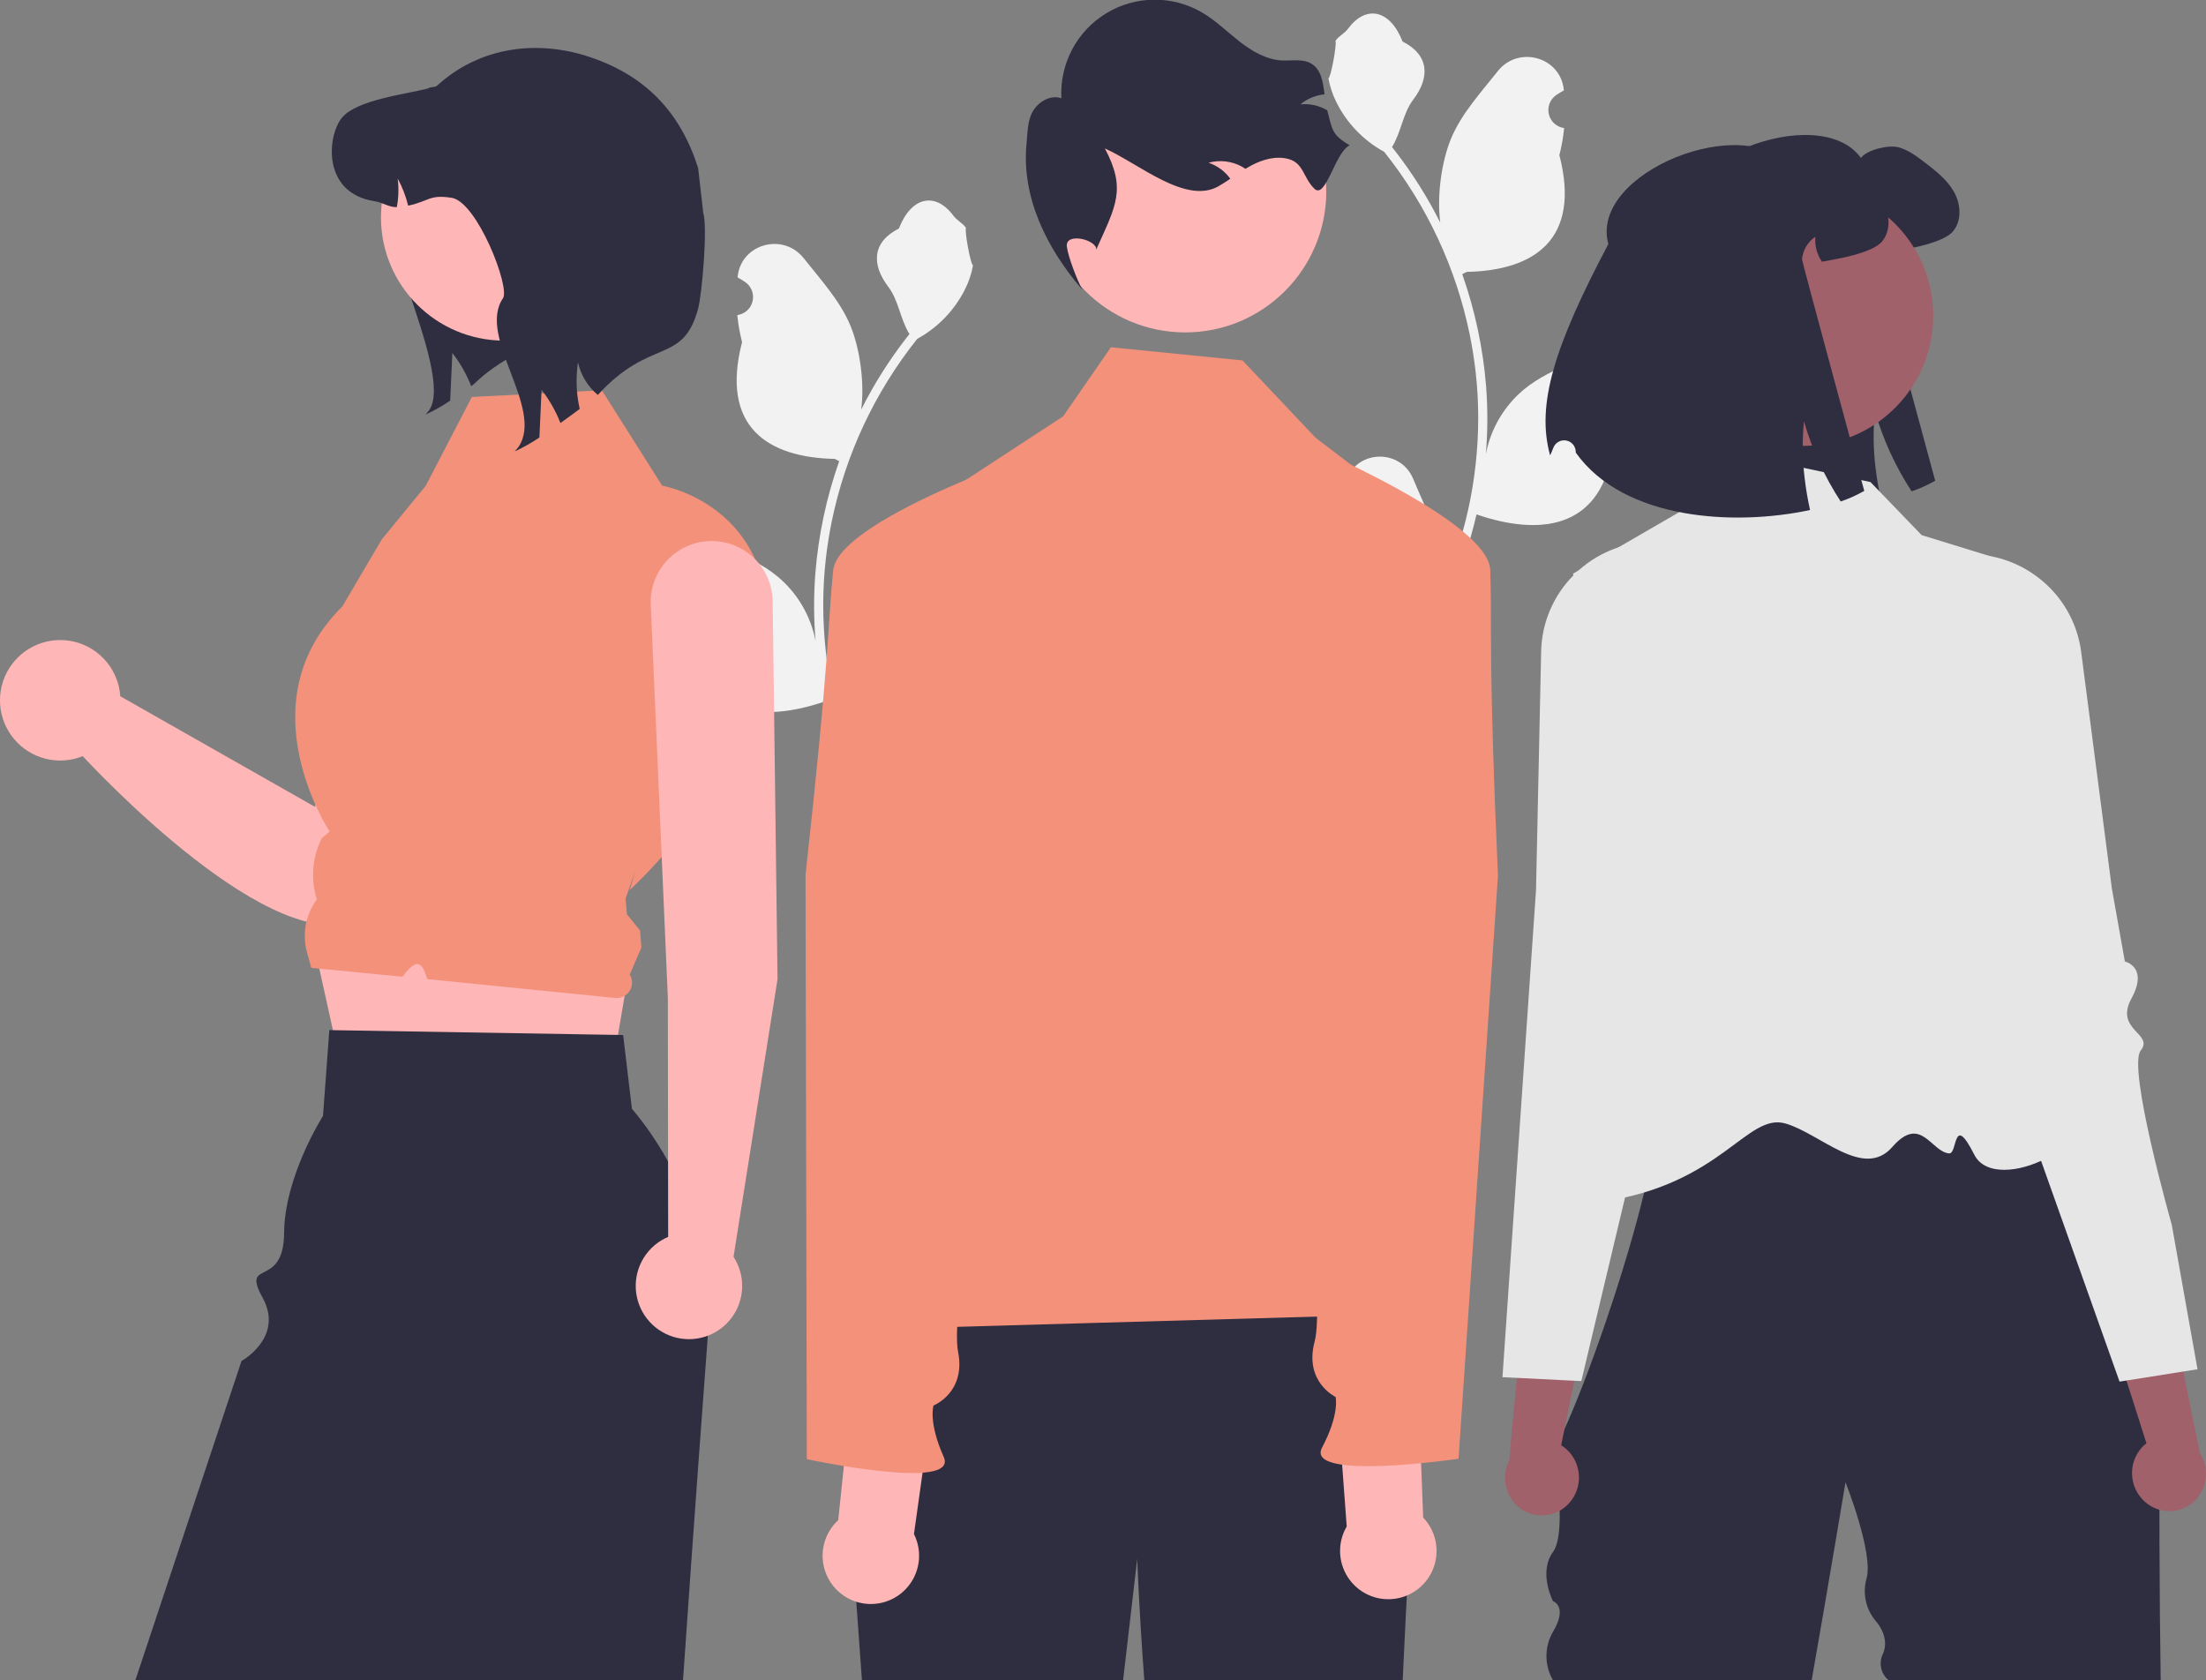 <svg width="403" height="307" viewBox="0 0 403 307" fill="none" xmlns="http://www.w3.org/2000/svg">
<rect x="0" y="0" width="403" height="307" fill="#808080" stroke="none"/>
<g clip-path="url(#clip0_35_388)">
<path d="M244.366 92.512C244.867 92.535 245.364 92.403 245.788 92.135C246.212 91.866 246.543 91.473 246.737 91.01C246.93 90.546 246.977 90.035 246.87 89.544C246.763 89.053 246.509 88.607 246.14 88.266C246.078 88.021 246.034 87.845 245.972 87.599C245.994 87.546 246.017 87.492 246.039 87.439C248.293 82.062 255.931 82.099 258.165 87.484C260.148 92.263 262.673 97.051 263.295 102.105C263.569 104.338 263.453 106.603 262.954 108.797C267.612 98.63 270.031 87.579 270.046 76.395C270.047 73.588 269.892 70.783 269.58 67.994C269.322 65.707 268.964 63.437 268.507 61.183C266.01 48.953 260.649 37.49 252.865 27.735C249.098 25.678 246.051 22.515 244.135 18.672C243.441 17.291 242.951 15.816 242.679 14.294C243.104 14.35 244.282 7.874 243.961 7.476C244.553 6.577 245.613 6.13 246.26 5.253C249.477 0.888 253.91 1.65 256.223 7.581C261.166 10.077 261.214 14.217 258.181 18.198C256.252 20.731 255.987 24.159 254.294 26.87C254.468 27.094 254.649 27.31 254.823 27.533C258.007 31.629 260.782 36.029 263.109 40.667C262.45 35.523 263.422 29.325 265.079 25.33C266.965 20.778 270.499 16.944 273.612 13.009C277.351 8.283 285.017 10.345 285.676 16.337C285.682 16.395 285.689 16.453 285.695 16.511C285.232 16.772 284.78 17.049 284.337 17.342C283.781 17.714 283.35 18.245 283.1 18.867C282.851 19.488 282.795 20.17 282.94 20.823C283.085 21.477 283.423 22.072 283.911 22.529C284.4 22.987 285.015 23.286 285.676 23.388L285.743 23.399C285.579 25.066 285.288 26.718 284.873 28.341C288.866 43.793 280.245 49.421 267.935 49.674C267.664 49.813 267.399 49.952 267.127 50.085C269.464 56.713 270.931 63.616 271.489 70.622C271.805 74.756 271.786 78.908 271.433 83.038L271.454 82.892C272.346 78.299 274.794 74.155 278.386 71.159C283.721 66.774 291.258 65.159 297.014 61.635C299.784 59.938 303.334 62.131 302.851 65.344C302.843 65.396 302.835 65.447 302.827 65.498C301.969 65.848 301.134 66.251 300.326 66.704C299.864 66.965 299.411 67.242 298.968 67.535C298.412 67.907 297.981 68.439 297.732 69.06C297.482 69.681 297.426 70.363 297.571 71.017C297.716 71.67 298.054 72.265 298.543 72.722C299.031 73.18 299.646 73.48 300.307 73.582L300.375 73.592C300.423 73.599 300.465 73.606 300.514 73.613C299.048 77.115 296.991 80.339 294.432 83.143C291.935 96.631 281.211 97.911 269.74 93.983H269.733C268.474 99.456 266.651 104.782 264.291 109.878H244.853C244.783 109.661 244.721 109.438 244.658 109.222C246.457 109.335 248.263 109.228 250.037 108.902C248.594 107.131 247.152 105.346 245.71 103.576C245.678 103.542 245.648 103.508 245.619 103.471C244.888 102.565 244.149 101.665 243.418 100.759L243.417 100.758C243.378 97.98 243.697 95.209 244.365 92.512L244.366 92.512Z" fill="#F2F2F2"/>
<path d="M306.777 42.735C303.162 29.55 332.314 18.243 339.969 28.861C341.034 27.352 344.968 26.435 346.773 26.898C348.578 27.361 350.096 28.519 351.577 29.639C353.613 31.205 355.723 32.825 356.973 35.076C358.232 37.317 358.426 40.374 356.732 42.319C355.39 43.865 351.428 44.865 349.411 45.273C348.004 45.56 346.819 45.792 345.801 45.958C344.876 44.625 344.45 43.008 344.597 41.392C343.912 41.855 343.338 42.464 342.915 43.174C342.493 43.885 342.233 44.681 342.154 45.505C342.126 45.847 353.53 87.83 353.53 87.83C352.159 88.61 350.718 89.258 349.225 89.766C346.272 85.249 344.01 80.317 342.515 75.132C342.171 78.599 342.214 82.094 342.644 85.552C342.873 87.49 343.2 89.416 343.626 91.321C330.075 94.248 309.692 93.285 300.825 80.837C300.824 80.786 300.822 80.734 300.821 80.683C300.814 80.191 300.636 79.718 300.319 79.343C300.001 78.968 299.563 78.715 299.08 78.628C298.597 78.541 298.098 78.624 297.67 78.865C297.241 79.105 296.909 79.486 296.731 79.944C296.516 80.493 296.318 80.969 296.141 81.347C293.559 72.104 296.9 61.407 306.777 42.735Z" fill="#2F2E41"/>
<path d="M283.717 263.792V264.224C283.7 264.08 283.7 263.935 283.717 263.792Z" fill="#2F2E41"/>
<path d="M296.988 189.172C297.332 189.078 297.683 189.01 298.038 188.968C297.631 189.034 297.281 189.102 296.988 189.172Z" fill="#2F2E41"/>
<path d="M296.681 189.25C296.774 189.224 296.877 189.198 296.988 189.172C296.885 189.199 296.786 189.218 296.681 189.25Z" fill="#2F2E41"/>
<path d="M394.724 306.998H345.053C344.344 306.432 343.852 305.64 343.658 304.753C343.464 303.867 343.581 302.941 343.989 302.131C345.346 299.017 342.687 296.172 342.687 296.172C341.785 295.114 341.157 293.849 340.86 292.49C340.563 291.131 340.606 289.719 340.985 288.381C342.301 283.782 337.144 270.801 337.144 270.801C337.144 270.801 334.363 287.562 330.957 306.998H283.717C282.926 305.649 282.509 304.114 282.509 302.55C282.509 300.986 282.926 299.45 283.717 298.101C286.47 293.431 283.717 292.535 283.717 292.535C283.717 292.535 280.964 287.309 283.717 283.514C286.47 279.719 283.717 264.224 283.717 264.224C283.821 264.909 284.605 263.663 285.813 261.052C287.651 257.078 290.46 249.932 293.299 241.637C295.328 235.716 297.374 229.201 299.083 222.832H299.087C299.536 221.159 299.96 219.501 300.361 217.858C301.146 214.636 301.818 211.505 302.328 208.565C303.436 202.234 303.801 196.794 302.951 193.257C302.245 190.313 300.702 188.69 298.038 188.968C299.465 188.731 301.556 188.507 304.133 188.295C304.598 188.258 305.079 188.22 305.577 188.179C324.798 186.726 366.037 185.891 366.037 185.891L378.669 208.524L394.666 237.194C394.666 237.194 394.23 275.654 394.724 306.998Z" fill="#2F2E41"/>
<path d="M341.707 88.068L312.605 81.891L306.827 93.529L287.369 104.801C287.369 104.801 299.911 156.115 299.84 163.332C299.658 181.656 270.357 222.731 292.489 219.571C314.621 216.411 319.117 203.175 326.222 205.268C332.629 207.155 340.453 215.552 345.691 209.547C350.929 203.541 352.774 210.476 356.086 210.716C357.66 210.829 356.713 203.133 360.673 210.955C364.633 218.777 385.634 208.247 378.516 201.126C366.662 189.264 364.253 101.827 364.253 101.827L351.056 97.764L341.707 88.068Z" fill="#E6E6E6"/>
<path d="M286.818 274.42C287.988 273.025 288.567 271.229 288.432 269.413C288.298 267.597 287.461 265.906 286.099 264.698C285.818 264.457 285.518 264.239 285.201 264.048L290.067 240.154L278.819 233.417L275.69 266.87C274.998 268.245 274.78 269.811 275.07 271.322C275.361 272.834 276.143 274.207 277.296 275.227C277.957 275.801 278.725 276.239 279.555 276.517C280.386 276.794 281.263 276.905 282.136 276.843C283.009 276.781 283.862 276.547 284.645 276.156C285.428 275.764 286.126 275.222 286.7 274.561C286.74 274.514 286.78 274.468 286.818 274.42Z" fill="#A0616A"/>
<path d="M321.744 148.473C321.674 147.705 320.694 147.356 319.338 146.874C317.975 146.454 316.679 145.84 315.491 145.051C312.486 142.88 313.669 140.609 315.304 137.47C315.624 136.859 315.956 136.224 316.267 135.564C317.192 133.608 315.719 125.541 311.881 111.582C310.698 107.284 310.702 104.249 309.885 102.235C309.071 100.222 307.441 99.229 302.996 99.022C297.625 98.75 292.364 100.621 288.369 104.224C288.261 104.32 288.149 104.424 288.041 104.523C287.838 104.714 287.639 104.909 287.444 105.109C283.749 108.828 281.634 113.833 281.543 119.076L281.522 119.969L280.605 162.619L278.028 200.045L274.476 251.601L277.107 251.73L287.605 252.253L288.879 252.316L291.9 239.635L295.535 224.376L296.871 218.771L301.017 201.382L302.951 193.257L304.133 188.295L304.615 186.269L306.963 176.42C307.017 176.213 312.42 154.883 318.649 151.317C320.972 149.988 321.811 149.216 321.744 148.473Z" fill="#E6E6E6"/>
<path d="M391.629 274.167C390.317 272.905 389.548 271.181 389.487 269.361C389.425 267.542 390.076 265.77 391.301 264.423C391.554 264.153 391.829 263.905 392.123 263.68L384.721 240.447L395.181 232.541L401.883 265.464C402.718 266.757 403.103 268.29 402.976 269.824C402.85 271.358 402.219 272.807 401.183 273.945C400.587 274.587 399.871 275.105 399.075 275.47C398.279 275.835 397.419 276.039 396.544 276.072C395.669 276.104 394.797 275.963 393.976 275.658C393.155 275.353 392.403 274.889 391.761 274.293C391.717 274.251 391.673 274.209 391.629 274.167Z" fill="#A0616A"/>
<path d="M396.746 223.753C396.746 223.753 388.588 195.032 391.076 191.923C393.564 188.814 386.216 188.206 389.382 182.416C392.549 176.625 388.178 175.657 388.178 175.657L385.806 162.343L381.566 129.641L381.438 128.668L380.204 119.154C379.86 116.437 378.971 113.817 377.592 111.451C376.212 109.085 374.37 107.021 372.175 105.384C372.063 105.298 371.949 105.216 371.834 105.133C371.312 104.757 370.779 104.409 370.234 104.088C366.164 101.685 361.385 100.777 356.718 101.519C347.924 102.889 350.661 106.171 349.234 114.961C346.917 129.254 346.315 137.431 347.445 139.279C347.826 139.901 348.226 140.496 348.608 141.067C350.571 144.017 351.99 146.144 349.235 148.631C348.137 149.539 346.915 150.287 345.607 150.852C344.312 151.479 343.374 151.93 343.387 152.701C343.401 153.448 344.317 154.123 346.768 155.193C349.739 156.494 352.929 161.412 355.543 166.435C357.616 170.485 359.465 174.645 361.082 178.898L383.542 242.104L387.206 252.412L388.47 252.212L398.848 250.566L401.45 250.154L396.746 223.753Z" fill="#E6E6E6"/>
<path d="M329.429 81.455C342.542 81.455 353.171 70.819 353.171 57.698C353.171 44.578 342.542 33.942 329.429 33.942C316.316 33.942 305.686 44.578 305.686 57.698C305.686 70.819 316.316 81.455 329.429 81.455Z" fill="#A0616A"/>
<path d="M293.818 44.588C290.204 31.402 319.355 20.096 327.011 30.714C328.075 29.204 332.009 28.287 333.814 28.75C335.619 29.213 337.137 30.371 338.618 31.492C340.654 33.057 342.765 34.678 344.014 36.928C345.273 39.169 345.467 42.226 343.774 44.171C342.431 45.717 338.47 46.718 336.452 47.125C335.045 47.412 333.86 47.644 332.842 47.811C331.917 46.477 331.491 44.861 331.639 43.245C330.953 43.707 330.379 44.316 329.956 45.027C329.534 45.738 329.274 46.533 329.195 47.357C329.167 47.699 340.571 89.682 340.571 89.682C339.201 90.462 337.76 91.111 336.267 91.618C333.314 87.102 331.052 82.17 329.556 76.984C329.212 80.452 329.256 83.946 329.686 87.404C329.914 89.343 330.242 91.268 330.667 93.174C317.116 96.1 296.734 95.137 287.866 82.69C287.865 82.638 287.863 82.587 287.862 82.535C287.855 82.044 287.678 81.57 287.36 81.195C287.043 80.82 286.605 80.568 286.121 80.48C285.638 80.393 285.14 80.477 284.711 80.717C284.283 80.957 283.951 81.338 283.773 81.796C283.558 82.346 283.36 82.821 283.183 83.199C280.6 73.956 283.942 63.259 293.818 44.588Z" fill="#2F2E41"/>
<path d="M176.07 126.676C175.569 126.699 175.072 126.567 174.648 126.299C174.224 126.03 173.893 125.637 173.699 125.174C173.506 124.711 173.459 124.199 173.566 123.708C173.672 123.218 173.927 122.772 174.296 122.431C174.358 122.185 174.402 122.009 174.464 121.763C174.442 121.71 174.419 121.657 174.397 121.603C172.143 116.226 164.505 116.263 162.271 121.648C160.288 126.428 157.763 131.215 157.141 136.269C156.867 138.503 156.982 140.767 157.482 142.961C152.824 132.794 150.405 121.744 150.39 110.559C150.389 107.752 150.544 104.948 150.856 102.158C151.114 99.872 151.472 97.602 151.929 95.347C154.426 83.117 159.787 71.654 167.571 61.899C171.338 59.842 174.385 56.679 176.301 52.837C176.995 51.455 177.485 49.981 177.757 48.459C177.332 48.514 176.154 42.038 176.475 41.641C175.883 40.741 174.822 40.294 174.176 39.417C170.959 35.053 166.526 35.815 164.212 41.745C159.27 44.241 159.222 48.381 162.255 52.362C164.184 54.895 164.449 58.323 166.142 61.035C165.968 61.258 165.787 61.474 165.613 61.697C162.429 65.794 159.654 70.193 157.327 74.831C157.986 69.687 157.014 63.489 155.357 59.494C153.471 54.942 149.937 51.109 146.824 47.173C143.085 42.447 135.419 44.51 134.76 50.502C134.754 50.559 134.747 50.617 134.741 50.675C135.204 50.936 135.656 51.213 136.099 51.507C136.655 51.878 137.086 52.41 137.336 53.031C137.585 53.652 137.641 54.334 137.496 54.988C137.351 55.641 137.013 56.236 136.525 56.694C136.036 57.151 135.421 57.451 134.76 57.553L134.692 57.563C134.857 59.23 135.148 60.883 135.563 62.506C131.57 77.957 140.191 83.585 152.501 83.838C152.772 83.977 153.037 84.117 153.309 84.249C150.972 90.877 149.505 97.781 148.947 104.787C148.631 108.92 148.65 113.072 149.003 117.202L148.982 117.056C148.09 112.463 145.642 108.319 142.05 105.323C136.715 100.938 129.178 99.324 123.422 95.799C120.652 94.102 117.102 96.295 117.585 99.509C117.593 99.56 117.601 99.611 117.609 99.663C118.467 100.012 119.302 100.415 120.11 100.869C120.572 101.13 121.025 101.407 121.468 101.7C122.024 102.072 122.455 102.603 122.704 103.224C122.954 103.845 123.01 104.527 122.865 105.181C122.72 105.835 122.382 106.429 121.893 106.887C121.405 107.344 120.79 107.644 120.129 107.746L120.061 107.756C120.013 107.763 119.971 107.77 119.922 107.777C121.388 111.28 123.445 114.503 126.004 117.307C128.501 130.796 139.225 132.075 150.696 128.147H150.703C151.962 133.62 153.785 138.947 156.145 144.042H175.583C175.653 143.826 175.715 143.603 175.778 143.387C173.979 143.5 172.172 143.392 170.399 143.066C171.842 141.295 173.284 139.511 174.726 137.74C174.758 137.707 174.788 137.672 174.817 137.635C175.548 136.729 176.287 135.83 177.018 134.923L177.019 134.922C177.058 132.144 176.739 129.373 176.071 126.676L176.07 126.676Z" fill="#F2F2F2"/>
<path d="M85.369 28.862C84.927 29.891 71.324 29.78 70.701 30.697C65.898 37.769 83.214 67.859 78.41 74.94L77.741 75.738C79.308 75.015 80.813 74.165 82.242 73.197C82.37 70.299 82.499 67.391 82.636 64.492C84.075 66.334 85.236 68.377 86.083 70.555C87.201 69.766 88.119 68.304 92.913 65.428C94.853 63.295 97.091 61.452 99.556 59.956L85.369 28.862Z" fill="#2F2E41"/>
<path d="M95.247 86.822C93.746 85.843 92.033 85.237 90.251 85.053C88.469 84.87 86.668 85.114 85 85.766C83.331 86.418 81.841 87.459 80.655 88.802C79.469 90.145 78.619 91.752 78.178 93.49L57.506 147.385L21.973 127.2C21.817 124.88 20.93 122.669 19.441 120.884C17.951 119.099 15.935 117.832 13.681 117.264C11.427 116.697 9.052 116.858 6.896 117.725C4.739 118.592 2.912 120.12 1.677 122.09C0.442 124.06 -0.137 126.37 0.021 128.69C0.18 131.01 1.069 133.22 2.56 135.003C4.052 136.787 6.07 138.051 8.324 138.616C10.578 139.181 12.954 139.017 15.109 138.148C22.592 146.139 55.034 178.903 68.464 166.101C79.753 155.341 96.044 113.638 99.966 99.237C100.594 96.934 100.476 94.491 99.628 92.26C98.78 90.029 97.246 88.125 95.247 86.822Z" fill="#FFB6B6"/>
<path d="M56.43 168.36L62.954 197.862L110.656 202.179L115.04 176.491L56.43 168.36Z" fill="#FFB6B6"/>
<path d="M129.296 244.015C129.274 244.438 129.248 244.857 129.217 245.28C128.76 251.393 128.237 258.443 127.671 266.169C126.777 278.43 125.779 292.391 124.773 306.998H24.717L44.122 248.639C44.122 248.639 51.957 244.322 47.968 237.071C43.979 229.821 51.828 235.599 51.901 225.243C51.974 214.888 59.007 203.871 59.007 203.871L60.162 188.192L60.82 188.205L112.889 189.073L113.839 189.09L115.439 202.55C125.149 214.112 130.103 228.935 129.296 244.015Z" fill="#2F2E41"/>
<path d="M86.203 72.524L109.946 71.3L120.974 88.736C120.974 88.736 141.724 92.207 140.286 116.673C138.848 141.138 115.04 162.607 115.04 162.607L116.057 159.116L114.29 164.169L114.516 167.007L116.928 170.012L117.176 173.12L115.04 178.037C115.317 178.482 115.465 178.997 115.465 179.522C115.465 180.047 115.319 180.562 115.042 181.008C114.764 181.454 114.368 181.813 113.897 182.045C113.426 182.277 112.899 182.372 112.377 182.319L78.07 178.879C77.288 176.729 76.662 174.157 73.531 178.439L70.299 178.126L56.864 176.823L56.073 173.941C55.624 172.303 55.554 170.585 55.869 168.916C56.183 167.247 56.874 165.672 57.889 164.31C56.722 160.654 57.028 156.686 58.741 153.252L58.805 153.123L60.232 151.934C60.232 151.934 44.623 128.47 62.541 110.798L69.733 98.565L77.779 88.742L86.203 72.524Z" fill="#F4917B"/>
<path d="M92.112 62.231C104.547 62.231 114.627 52.145 114.627 39.702C114.627 27.26 104.547 17.174 92.112 17.174C79.677 17.174 69.596 27.26 69.596 39.702C69.596 52.145 79.677 62.231 92.112 62.231Z" fill="#FFB6B6"/>
<path d="M109.213 72.157C107.379 70.624 106.103 68.528 105.582 66.194C105.166 69.027 105.275 71.913 105.903 74.707C104.684 75.624 103.502 76.495 102.383 77.284C101.536 75.105 100.375 73.063 98.936 71.221C98.799 74.12 98.67 77.027 98.542 79.926C97.114 80.894 95.608 81.744 94.041 82.466L94.71 81.668C99.514 74.587 87.083 61.553 91.887 54.481C93.234 52.5 87.147 36.842 82.509 36.136C78.383 35.512 78.558 36.705 74.561 37.576C74.145 35.844 73.501 34.175 72.645 32.614C72.873 34.353 72.82 36.119 72.489 37.842C71.068 37.897 69.95 36.991 68.437 36.76C58.784 35.283 59.765 24.835 62.451 21.524C65.146 18.222 74.093 17.231 78.218 16.158C78.594 15.791 79.447 16.02 79.823 15.672C87.728 8.432 98.302 7.233 107.817 10.442C117.964 13.864 124.291 20.487 127.538 30.697L128.469 38.867C129.305 41.494 128.254 53.718 127.538 56.38C124.756 66.728 118.83 61.562 109.213 72.157Z" fill="#2F2E41"/>
<path d="M142.042 178.892L141.156 109.816C141.11 106.889 139.915 104.098 137.831 102.045C135.746 99.992 132.938 98.841 130.013 98.841H130.013C128.5 98.841 127.003 99.15 125.613 99.748C124.222 100.346 122.968 101.22 121.927 102.319C120.886 103.418 120.079 104.717 119.556 106.138C119.033 107.559 118.805 109.071 118.885 110.583L122.004 182.308L122.063 225.97C120.225 226.75 118.671 228.078 117.613 229.772C116.555 231.467 116.044 233.446 116.149 235.441C116.254 237.437 116.971 239.351 118.201 240.925C119.432 242.498 121.117 243.655 123.027 244.237C124.937 244.819 126.98 244.798 128.878 244.178C130.777 243.558 132.438 242.368 133.637 240.771C134.836 239.173 135.514 237.244 135.58 235.247C135.645 233.25 135.094 231.282 134.003 229.609L142.042 178.892Z" fill="#FFB6B6"/>
<path d="M258.247 268.259C258.247 268.259 256.876 292.93 256.246 307H209.05C208.079 294.196 207.752 284.788 207.752 284.788L205.169 307H157.463L154.506 265.863L168.798 230.414C168.798 230.414 246.253 225.039 253.438 231.858C260.618 238.671 258.247 268.259 258.247 268.259Z" fill="#2F2E41"/>
<path d="M216.512 60.729C230.75 60.729 242.292 49.18 242.292 34.934C242.292 20.688 230.75 9.139 216.512 9.139C202.274 9.139 190.732 20.688 190.732 34.934C190.732 49.18 202.274 60.729 216.512 60.729Z" fill="#FFB6B6"/>
<path d="M246.561 26.552C243.913 27.76 242.197 36.51 240.116 34.476C238.035 32.442 238.174 29.794 235.368 29.044C233.102 28.435 230.663 29.131 228.596 30.228C228.227 30.422 227.87 30.632 227.521 30.842C227.291 30.688 227.062 30.543 226.816 30.409C224.967 29.419 222.809 29.177 220.787 29.731C222.385 30.266 223.774 31.291 224.758 32.66C224.067 33.124 223.366 33.589 222.649 34.001C216.662 37.458 208.142 29.941 201.84 27.116C205.787 34.529 203.844 37.598 200.416 45.264L200.298 45.701C200.492 43.779 194.551 42.347 194.895 45.052C195.14 46.972 196.801 51.241 197.731 52.936C191.105 45.27 186.577 35.889 187.532 26.211C187.74 24.178 187.677 22.033 188.725 20.268C189.774 18.513 191.962 17.281 193.896 17.951C193.733 14.864 194.407 11.791 195.85 9.058C197.292 6.325 199.447 4.034 202.087 2.429C204.726 0.823 207.751 -0.036 210.84 -0.059C213.928 -0.081 216.966 0.734 219.628 2.3C222.102 3.753 224.168 5.807 226.435 7.58C228.703 9.352 231.317 10.896 234.193 11.043C236.017 11.131 238.002 10.685 239.569 11.631C241.385 12.727 241.695 15.024 241.968 17.234C240.349 17.394 238.814 18.033 237.559 19.07C239.235 18.899 240.921 19.261 242.379 20.104C242.407 20.117 242.433 20.132 242.458 20.149C243.418 23.801 243.32 24.611 246.561 26.552Z" fill="#2F2E41"/>
<path d="M157.578 242.894C179.532 217.181 172.116 184.477 163.403 151.464L165.061 102.694C165.142 100.302 165.798 97.964 166.972 95.879C168.146 93.793 169.805 92.021 171.808 90.712L194.22 76.061L202.943 63.442L226.988 65.848L240.322 79.957L255.081 91.231C258.787 94.062 261.607 97.894 263.208 102.275C264.809 106.656 265.125 111.404 264.118 115.959L249.994 179.871C249.994 179.871 255.902 213.003 252.297 216.663C248.693 220.322 239.405 216.665 246.77 220.772C255.609 225.702 263.646 224.792 259.173 229.268C254.7 233.743 260.361 239.966 260.361 239.966L157.578 242.894Z" fill="#F4917B"/>
<path d="M166.964 280.263L170.624 254.172L156.02 250.001L153.132 277.723C151.923 278.832 151.047 280.256 150.603 281.835C150.159 283.415 150.165 285.087 150.618 286.663C151.072 288.24 151.956 289.659 153.171 290.76C154.387 291.862 155.885 292.602 157.498 292.898C159.111 293.194 160.774 293.034 162.301 292.436C163.828 291.839 165.158 290.826 166.141 289.513C167.125 288.201 167.723 286.639 167.868 285.005C168.014 283.371 167.701 281.728 166.964 280.263Z" fill="#FFB6B6"/>
<path d="M194.767 80.764C194.767 80.764 153.198 94.302 152.207 104.207C151.216 114.112 151.545 120.175 147.157 159.811L147.389 266.578C147.389 266.578 175.258 272.549 172.4 266.165C169.542 259.782 170.539 256.778 170.539 256.778C170.539 256.778 176.514 254.419 175.018 246.924C173.523 239.429 181.024 202.285 181.024 202.285L185.758 135.67L194.767 80.764Z" fill="#F4917B"/>
<path d="M246.023 278.881L244.075 252.607L258.92 249.399L259.991 277.251C261.125 278.437 261.906 279.915 262.245 281.52C262.585 283.125 262.471 284.793 261.915 286.337C261.36 287.881 260.385 289.238 259.1 290.258C257.815 291.278 256.272 291.918 254.643 292.108C253.015 292.298 251.365 292.03 249.881 291.334C248.396 290.637 247.135 289.54 246.239 288.166C245.344 286.791 244.849 285.194 244.81 283.554C244.772 281.914 245.192 280.295 246.023 278.881H246.023Z" fill="#FFB6B6"/>
<path d="M231.311 77.991C231.311 77.991 271.907 94.218 272.249 104.167C272.591 114.115 271.867 120.144 273.656 159.982L266.45 266.506C266.45 266.506 238.25 270.641 241.519 264.458C244.788 258.275 243.989 255.213 243.989 255.213C243.989 255.213 238.181 252.468 240.163 245.087C242.145 237.706 237.087 200.151 237.087 200.151L236.715 133.368L231.311 77.991Z" fill="#F4917B"/>
</g>
<defs>
<clipPath id="clip0_35_388">
<rect width="403" height="307" fill="white"/>
</clipPath>
</defs>
</svg>
